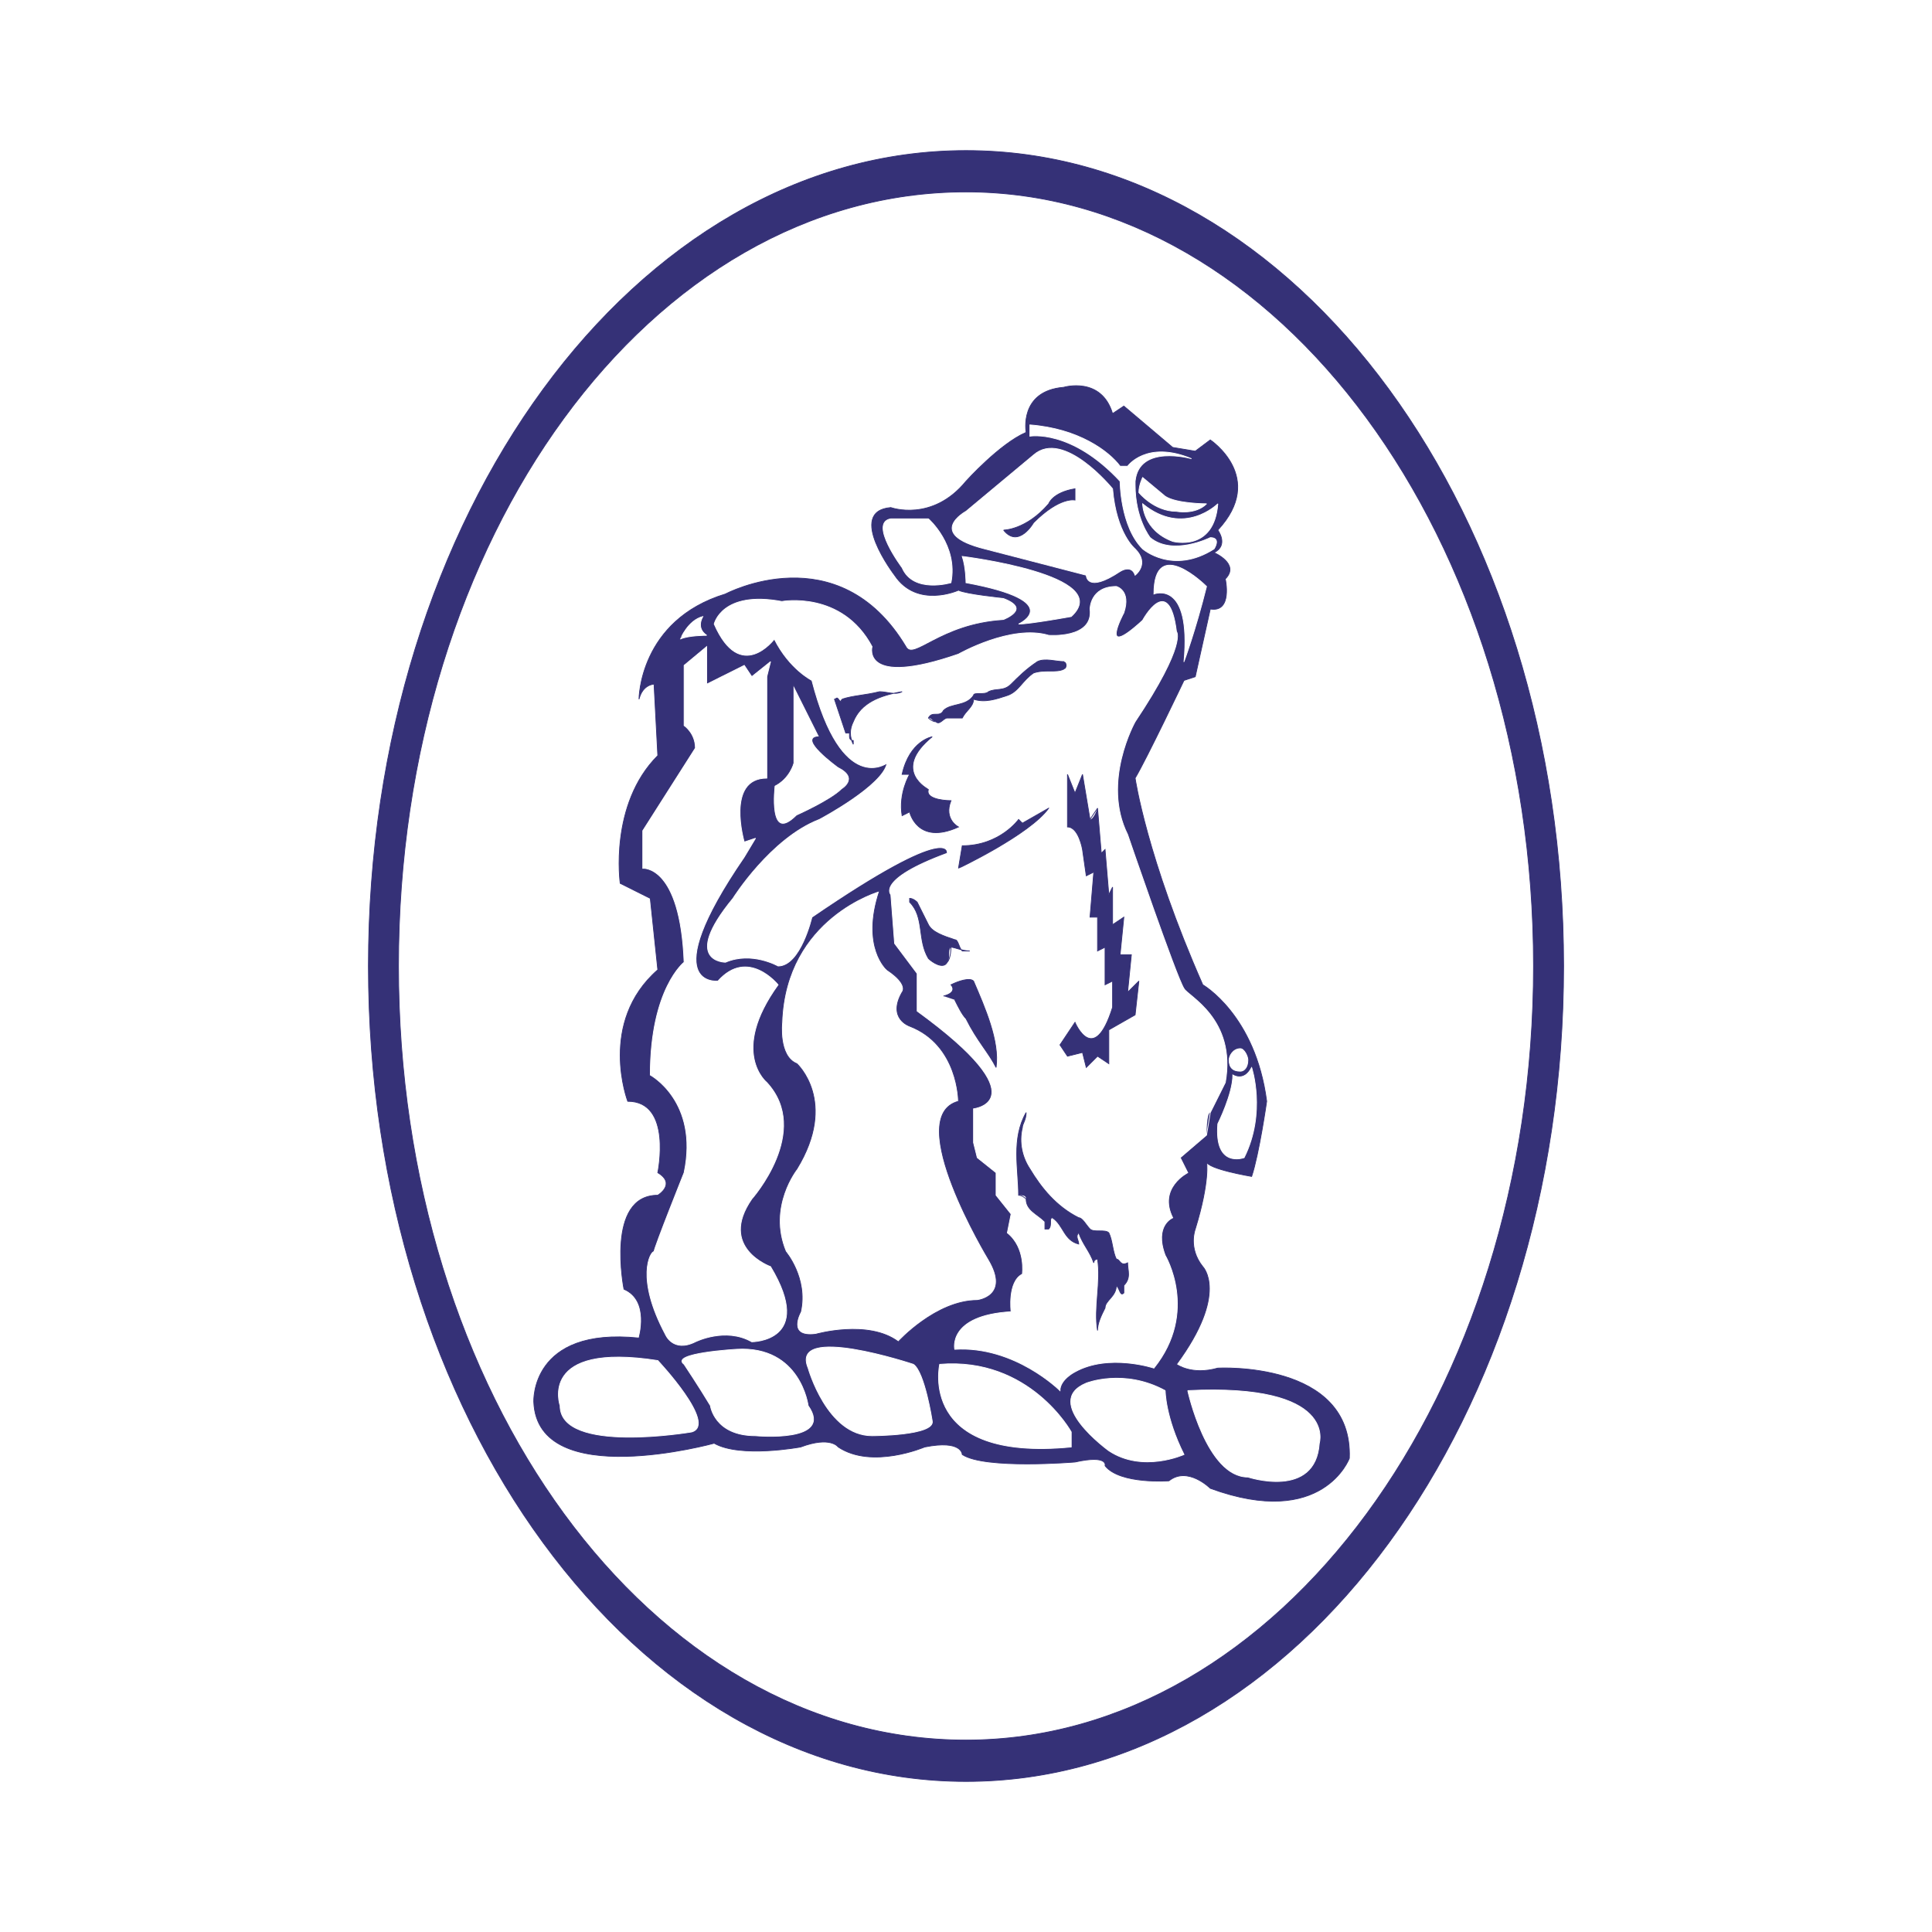 <svg xmlns="http://www.w3.org/2000/svg" width="2500" height="2500" viewBox="0 0 192.756 192.756"><path fill-rule="evenodd" clip-rule="evenodd" fill="#fff" d="M0 0h192.756v192.756H0V0z"/><path d="M120.752 60.762l-1.5 6.748-1.125.375s-3.75 7.874-4.875 9.748c0 0 1.125 7.874 6.75 20.62 0 0 5.25 3 6.375 11.623 0 0-.75 5.248-1.5 7.498 0 0-4.5-.75-4.5-1.5 0 0 .375 1.875-1.125 6.748 0 0-.75 1.875.75 3.75 0 0 2.625 2.625-2.625 9.748 0 0 1.5 1.123 4.125.375 0 0 13.498-.75 13.123 8.998 0 0-2.625 7.123-13.873 2.998 0 0-2.25-2.248-4.125-.75 0 0-4.875.375-6.375-1.498 0 0 .375-1.125-3-.375 0 0-9 .75-11.249-.75 0 0 0-1.5-3.75-.75 0 0-5.25 2.25-8.625 0 0 0-.75-1.125-3.75 0 0 0-6 1.125-8.625-.375 0 0-17.624 4.873-17.999-4.125 0 0-.375-7.498 10.499-6.373 0 0 1.125-3.75-1.5-4.873 0 0-1.875-9.373 3.375-9.373 0 0 1.875-1.125 0-2.25 0 0 1.5-7.123-3-7.123 0 0-3-7.873 3-13.121l-.75-7.125-3-1.499s-1.125-7.874 3.75-12.747l-.375-7.124s-1.125 0-1.5 1.5c0 0 0-7.874 8.625-10.498 0 0 11.249-5.999 17.999 5.249.75 1.5 3.375-2.25 9.75-2.625 0 0 2.998-1.124 0-2.25 0 0-3.751-.375-4.501-.75 0 0-4.125 1.875-6.375-1.5 0 0-4.875-6.373-.375-6.748 0 0 4.125 1.5 7.5-2.625 0 0 3.374-3.75 5.999-4.874 0 0-.75-4.124 3.75-4.499 0 0 3.75-1.125 4.875 2.625l1.125-.75L117 44.639l2.25.375 1.5-1.124s5.625 3.749.75 8.997c0 0 1.125 1.5-.375 2.25 0 0 2.625 1.125 1.125 2.624.002.001.752 3.376-1.498 3.001zM87.753 88.88s-9.374 2.624-9.749 13.122c0 0-.375 3.375 1.5 4.123 0 0 4.124 3.75 0 10.498 0 0-3 3.75-1.125 8.248 0 0 2.25 2.625 1.5 6 0 0-1.5 2.623 1.5 2.248 0 0 5.25-1.5 8.25.75 0 0 3.75-4.125 7.874-4.125 0 0 3.375-.373 1.127-4.123 0 0-8.625-14.246-3.001-15.746 0 0 0-5.625-4.875-7.498 0 0-2.25-.75-.75-3.375 0 0 .75-.75-1.5-2.248-.001 0-2.625-2.251-.751-7.874zm-8.624-20.62v7.873s-.375 1.5-1.875 2.25c0 0-.75 5.999 2.25 3 0 0 3.375-1.5 4.5-2.625 0 0 1.875-1.125-.375-2.25 0 0-4.124-3-1.874-3l-2.626-5.248z" fill-rule="evenodd" clip-rule="evenodd" fill="#353177" stroke="#353177" stroke-width=".077" stroke-miterlimit="2.613"/><path d="M70.505 64.511l-2.25 1.875v5.999s1.125.75 1.125 2.249l-5.25 8.249v3.749s3.749-.375 4.124 9.373c0 0-3.374 2.624-3.374 11.247 0 0 4.875 2.625 3.374 9.748 0 0-2.999 7.498-2.999 7.873-.375 0-1.875 2.625 1.125 8.248 0 0 .749 1.875 3 .75 0 0 3-1.5 5.625 0 0 0 6.375 0 1.875-7.498 0 0-5.25-1.875-1.875-6.748 0 0 5.999-6.748 1.5-11.623 0 0-3.75-2.998 1.125-9.748 0 0-3-3.749-6-.373 0 0-6.375.748 2.625-12.373l1.125-1.875-1.125.375s-1.875-6.374 2.25-6.374V67.51l.375-1.5-1.875 1.5-.75-1.125-3.75 1.875v-3.749z" fill-rule="evenodd" clip-rule="evenodd" fill="#fff" stroke="#fff" stroke-width=".077" stroke-miterlimit="2.613"/><path d="M114.002 61.886s2.625-4.874 3.375 1.125c0 0 1.125 1.125-4.125 8.998 0 0-3.375 5.999-.75 11.248 0 0 4.875 14.248 5.625 15.371.375.75 5.25 3 4.125 9.373l-1.5 3c-.375 0-.375 2.25-.375 2.25l-2.625 2.248.75 1.5s-3 1.5-1.5 4.498c0 0-1.875.752-.75 3.75 0 0 3.375 5.625-1.125 11.248 0 0-4.5-1.5-7.875.375 0 0-1.5.748-1.5 1.873 0 0-4.5-4.498-10.499-4.123 0 0-.75-3.375 5.624-3.748 0 0-.375-3 1.125-3.75 0 0 .375-2.625-1.5-4.125l.375-1.875-1.498-1.873v-2.25l-1.877-1.5-.373-1.499v-3.375s6.748-.75-5.625-9.748v-3.75l-2.25-2.998-.375-4.875s-1.5-1.5 5.625-4.124c0 0 .75-3.375-13.5 6.374 0 0-1.125 4.874-3.374 4.874 0 0-2.625-1.5-5.25-.375 0 0-4.5 0 .75-6.374 0 0 3.75-5.998 8.625-7.873 0 0 6.374-3.374 6.749-5.624 0 0-4.5 3.375-7.5-8.249 0 0-2.249-1.124-3.749-4.123 0 0-3.375 4.499-6-1.5 0 0 .75-3.374 6.75-2.25 0 0 6-1.124 8.999 4.5 0 0-1.125 4.124 8.625.75 0 0 5.249-2.999 8.999-1.874 0 0 4.5.375 4.125-2.624 0 0 0-2.25 2.625-2.25 0 0 1.5.375.75 2.625-.001 0-2.626 4.873 1.874.749z" fill-rule="evenodd" clip-rule="evenodd" fill="#fff"/><path d="M114.002 61.886s2.625-4.874 3.375 1.125c0 0 1.125 1.125-4.125 8.998 0 0-3.375 5.999-.75 11.248 0 0 4.875 14.248 5.625 15.371.375.75 5.25 3 4.125 9.373l-1.5 3-.375 2.25-2.625 2.248.75 1.5s-3 1.5-1.5 4.498c0 0-1.875.752-.75 3.75 0 0 3.375 5.625-1.125 11.248 0 0-4.5-1.5-7.875.375 0 0-1.5.748-1.5 1.873 0 0-4.5-4.498-10.499-4.123 0 0-.75-3.375 5.624-3.748 0 0-.375-3 1.125-3.75 0 0 .375-2.625-1.5-4.125l.375-1.875-1.498-1.873v-2.25l-1.877-1.5-.373-1.499v-3.375s6.748-.75-5.625-9.748v-3.75l-2.25-2.998-.375-4.875s-1.5-1.5 5.625-4.124c0 0 .75-3.375-13.5 6.374 0 0-1.125 4.874-3.374 4.874 0 0-2.625-1.5-5.25-.375 0 0-4.5 0 .75-6.374 0 0 3.75-5.998 8.625-7.873 0 0 6.374-3.374 6.749-5.624 0 0-4.5 3.375-7.5-8.249 0 0-2.249-1.124-3.749-4.123 0 0-3.375 4.499-6-1.5 0 0 .75-3.374 6.75-2.25 0 0 6-1.124 8.999 4.5 0 0-1.125 4.124 8.625.75 0 0 5.249-2.999 8.999-1.874 0 0 4.5.375 4.125-2.624 0 0 0-2.25 2.625-2.25 0 0 1.5.375.75 2.625-.001 0-2.626 4.873 1.874.749z" fill="none" stroke="#fff" stroke-width=".077" stroke-miterlimit="2.613"/><path d="M96.378 58.137s0-1.5-.375-2.624c0 0 15.374 1.874 10.874 5.998 0 0-4.125.75-5.25.75 0 0 4.875-2.25-5.249-4.124zM92.628 51.763s3 2.625 2.25 6.374c0 0-3.75 1.125-4.875-1.5 0 0-3.375-4.499-1.125-4.874h3.75z" fill-rule="evenodd" clip-rule="evenodd" fill="#fff" stroke="#fff" stroke-width=".077" stroke-miterlimit="2.613"/><path d="M96.378 51.014s-4.125 2.249 1.874 3.749l10.125 2.625s0 1.875 3.375-.375c0 0 1.125-.75 1.5.375 0 0 1.5-1.125 0-2.625 0 0-1.875-1.5-2.25-5.999 0 0-4.875-5.998-7.875-3.374l-6.749 5.624z" fill-rule="evenodd" clip-rule="evenodd" fill="#fff" stroke="#fff" stroke-width=".077" stroke-miterlimit="2.613"/><path d="M112.502 46.515s1.875-2.624 6.375-.75c0 0-5.25-1.5-5.625 2.25v.375c0 3.374 1.5 5.249 1.5 5.249 2.25 1.875 6 0 6 0 1.125 0 .375 1.125.375 1.125-4.125 2.625-7.125 0-7.125 0-2.25-2.249-2.25-6.748-2.25-6.748-4.875-5.249-9-4.499-9-4.499v-1.125c4.875.375 7.875 2.624 9 4.124h.75v-.001z" fill-rule="evenodd" clip-rule="evenodd" fill="#fff" stroke="#fff" stroke-width=".077" stroke-miterlimit="2.613"/><path d="M118.127 66.01s1.125-2.999 2.25-7.498c0 0-5.25-5.249-5.25.75 0 0 3.75-1.5 3 6.748zM114.002 47.64s-.375.75-.375 1.5c0 0 1.5 1.875 3.75 1.875 0 0 1.875.375 3-.75 0 0-3 0-4.125-.75l-2.25-1.875z" fill-rule="evenodd" clip-rule="evenodd" fill="#fff" stroke="#fff" stroke-width=".077" stroke-miterlimit="2.613"/><path d="M114.002 50.264s0 2.624 3 3.749c0 0 4.125 1.125 4.5-3.749 0 0-3.375 3.374-7.5 0zM123.752 106.875c.375 0 .75-.375.75-1.125 0-.373-.375-1.125-.75-1.125-.75 0-1.125.752-1.125 1.125 0 .75.375 1.125 1.125 1.125z" fill-rule="evenodd" clip-rule="evenodd" fill="#fff" stroke="#fff" stroke-width=".077" stroke-miterlimit="2.613"/><path d="M124.877 106.5s1.5 4.5-.75 8.998c0 0-3 1.125-2.625-3.373 0 0 1.5-3 1.5-4.875 0 0 1.125.75 1.875-.75zM118.502 138.742s1.875 8.623 6 8.623c0 0 6.75 2.25 7.125-3.373 0 0 1.873-5.998-13.125-5.25zM116.252 138.742s0 2.625 1.875 6.375c0 0-4.125 1.875-7.5-.375 0 0-6.75-4.875-2.25-6.748 0 0 3.75-1.5 7.875.748zM106.877 144.367v-1.5s-4.125-7.498-13.124-6.748c0 0-2.25 9.748 13.124 8.248z" fill-rule="evenodd" clip-rule="evenodd" fill="#fff" stroke="#fff" stroke-width=".077" stroke-miterlimit="2.613"/><path d="M91.128 136.119s-12.374-4.125-10.5.375c0 0 1.875 6.748 6.375 6.748 0 0 6.375 0 6-1.5 0 0-.75-4.873-1.875-5.623zM65.63 135.744s6 6.373 3.375 7.123c0 0-13.124 2.25-13.124-2.625-.001 0-2.25-6.373 9.749-4.498zM68.254 136.119s1.5 2.25 2.625 4.123c0 0 .375 3 4.5 3 0 0 7.875.75 5.25-3 0 0-.75-5.998-7.125-5.623 0 0-6.749.375-5.25 1.5zM70.13 61.511s-.75 1.125.375 1.875c0 0-1.875 0-2.625.375-.001 0 .749-1.875 2.25-2.25z" fill-rule="evenodd" clip-rule="evenodd" fill="#fff" stroke="#fff" stroke-width=".077" stroke-miterlimit="2.613"/><path d="M108.002 77.257l.75 4.499c.375 0 .75-1.124.75-1.124l.375 4.499.375-.375.375 4.499.375-.75v3.749l1.125-.75-.375 3.749h1.125l-.375 3.749 1.125-1.123-.375 3.373-2.625 1.5v3.373l-1.125-.748-1.125 1.123-.375-1.498-1.5.375-.75-1.127 1.5-2.248s1.875 4.498 3.75-1.5v-2.623l-.75.373v-3.749l-.75.375v-3.374h-.75l.375-4.499-.75.375-.375-2.625s-.375-2.25-1.5-2.25v-5.249l.75 1.875.75-1.874z" fill-rule="evenodd" clip-rule="evenodd" fill="#353177"/><path d="M108.002 77.257l.75 4.499.75-1.124.375 4.499.375-.375.375 4.499.375-.75v3.749l1.125-.75-.375 3.749h1.125l-.375 3.749 1.125-1.123-.375 3.373-2.625 1.5v3.373l-1.125-.748-1.125 1.123-.375-1.498-1.5.375-.75-1.127 1.5-2.248s1.875 4.498 3.75-1.5v-2.623l-.75.373v-3.749l-.75.375v-3.374h-.75l.375-4.499-.75.375-.375-2.625s-.375-2.25-1.5-2.25v-5.249l.75 1.875.75-1.874z" fill="none" stroke="#353177" stroke-width=".077" stroke-miterlimit="2.613"/><path d="M104.627 80.632l-2.625 1.499-.375-.375s-1.875 2.625-5.624 2.625l-.375 2.25c0-.001 7.124-3.375 8.999-5.999zM93.003 73.508s-2.25.375-3 3.749h.75s-1.125 1.875-.75 4.125l.75-.375s.75 3.374 4.875 1.5c0 0-1.5-.75-.75-2.624 0 0-2.625 0-2.25-1.125 0-.001-3.75-1.875.375-5.25z" fill-rule="evenodd" clip-rule="evenodd" fill="#353177" stroke="#353177" stroke-width=".077" stroke-miterlimit="2.613"/><path d="M106.127 66.01c-.75 0-1.875-.375-2.625 0-1.125.75-1.875 1.5-2.625 2.25-.748.75-1.498.375-2.248.75-.377.375-1.5 0-1.5.375-.751 1.125-2.25.75-3 1.5-.375.75-1.125 0-1.5.75.375 0 .375.375.75.375.375.375.75-.375 1.125-.375h1.5c.375-.75 1.126-1.125 1.126-1.875 1.123.375 2.25 0 3.373-.375 1.125-.375 1.5-1.5 2.625-2.249 1.125-.375 2.25 0 3-.375.374-.001.374-.751-.001-.751z" fill-rule="evenodd" clip-rule="evenodd" fill="#353177"/><path d="M106.127 66.01c-.75 0-1.875-.375-2.625 0-1.125.75-1.875 1.5-2.625 2.25-.748.75-1.498.375-2.248.75-.377.375-1.5 0-1.5.375-.751 1.125-2.25.75-3 1.5-.375.75-1.125 0-1.5.75 0 0 .375.375.75.375.375.375.75-.375 1.125-.375h1.5c.375-.75 1.126-1.125 1.126-1.875 1.123.375 2.25 0 3.373-.375 1.125-.375 1.5-1.5 2.625-2.249 1.125-.375 2.25 0 3-.375v-.751h-.001z" fill="none" stroke="#353177" stroke-width=".077" stroke-miterlimit="2.613"/><path d="M84.004 70.134c-.375-.375.375-.375 0-.375 1.125-.375 2.25-.375 3.75-.75.75 0 1.5.375 2.25 0-2.25.375-4.125 1.125-4.875 3-.375.75-.375 1.5 0 2.25v-.375s-.375 0-.375-.375v-.375h-.375l-1.125-3.374c.374-.376.374 0 .75.374z" fill-rule="evenodd" clip-rule="evenodd" fill="#353177"/><path d="M84.004 70.134c-.375-.375.375-.375 0-.375 1.125-.375 2.25-.375 3.75-.75.75 0 1.5.375 2.25 0-2.25.375-4.125 1.125-4.875 3-.375.75-.375 1.5 0 2.25v-.375s-.375 0-.375-.375v-.375h-.375l-1.125-3.374s.374 0 .75.374z" fill="none" stroke="#353177" stroke-width=".077" stroke-miterlimit="2.613"/><path d="M102.377 111c0 .75-.375 1.125-.375 1.5-.375 1.5 0 2.998.75 4.123 1.125 1.875 2.625 3.75 4.875 4.873.375 0 .75.752 1.125 1.125.375.375 1.5 0 1.875.375.375.75.375 1.875.75 2.625.375 0 .375.75 1.125.375 0 .75.375 1.5-.375 2.25v.75c-.375.375-.375-.375-.75-.75 0 1.125-1.125 1.498-1.125 2.248-.375.75-.75 1.5-.75 2.25-.375-2.25.375-4.873 0-7.123 0 0-.375 0-.375.375-.375-1.125-1.125-1.875-1.5-3-.375.375 0 .75 0 1.125-1.5-.375-1.5-1.873-2.625-2.625-.375 0 0 .752-.375 1.125h-.375v-.748c-.75-.752-1.875-1.125-1.875-2.25 0-.375-.375-.375-.75-.375 0-2.625-.75-5.623.75-8.248z" fill-rule="evenodd" clip-rule="evenodd" fill="#353177"/><path d="M102.377 111c0 .75-.375 1.125-.375 1.5-.375 1.5 0 2.998.75 4.123 1.125 1.875 2.625 3.75 4.875 4.873.375 0 .75.752 1.125 1.125.375.375 1.5 0 1.875.375.375.75.375 1.875.75 2.625.375 0 .375.75 1.125.375 0 .75.375 1.5-.375 2.25v.75c-.375.375-.375-.375-.75-.75 0 1.125-1.125 1.498-1.125 2.248-.375.75-.75 1.5-.75 2.25-.375-2.25.375-4.873 0-7.123 0 0-.375 0-.375.375-.375-1.125-1.125-1.875-1.5-3-.375.375 0 .75 0 1.125-1.5-.375-1.5-1.873-2.625-2.625-.375 0 0 .752-.375 1.125h-.375v-.748c-.75-.752-1.875-1.125-1.875-2.25 0 0-.375-.375-.75-.375 0-2.625-.75-5.623.75-8.248z" fill="none" stroke="#353177" stroke-width=".077" stroke-miterlimit="2.613"/><path d="M90.753 90.004c1.5 1.5.75 3.75 1.875 5.624.375.375 1.5 1.125 1.875.375.375-.375 0-1.125.375-1.5.375 0 1.125.375 1.875.375h-.75c-.375-.375-.375-1.124-.75-1.124-1.125-.376-2.25-.751-2.625-1.5l-1.125-2.25s-.375-.375-.75-.375v.375z" fill-rule="evenodd" clip-rule="evenodd" fill="#353177"/><path d="M90.753 90.004c1.5 1.5.75 3.75 1.875 5.624.375.375 1.5 1.125 1.875.375.375-.375.375-1.5.375-1.5.375 0 1.125.375 1.875.375h-.75c-.375-.375-.375-1.124-.75-1.124-1.125-.376-2.25-.751-2.625-1.5l-1.125-2.25s-.375-.375-.75-.375v.375z" fill="none" stroke="#353177" stroke-width=".077" stroke-miterlimit="2.613"/><path d="M95.253 99.752c.375.75.75 1.5 1.125 1.875 1.124 2.25 2.251 3.375 3.001 4.873.373-2.623-1.127-5.998-2.25-8.621-.376-.375-1.501 0-2.25.373 0 0 .75.75-.75 1.125l1.124.375z" fill-rule="evenodd" clip-rule="evenodd" fill="#353177"/><path d="M95.253 99.752c.375.75.75 1.5 1.125 1.875 1.124 2.25 2.251 3.375 3.001 4.873.373-2.623-1.127-5.998-2.25-8.621-.376-.375-1.501 0-2.25.373 0 0 .75.75-.75 1.125" fill="none" stroke="#353177" stroke-width=".077" stroke-miterlimit="2.613"/><path d="M100.129 52.888s2.248 0 4.498-2.624c0 0 .375-1.125 2.625-1.5v1.125s-1.5-.375-4.125 2.249c0 .001-1.5 2.625-2.998.75z" fill-rule="evenodd" clip-rule="evenodd" fill="#353177" stroke="#353177" stroke-width=".077" stroke-miterlimit="2.613"/><path d="M36.757 96.378c0-44.989 26.624-81.355 59.621-81.355S156 51.39 156 96.378c0 44.989-26.625 81.356-59.622 81.356-32.998 0-59.621-36.367-59.621-81.356zm59.621 77.231c31.122 0 56.622-34.492 56.622-77.231 0-42.74-25.5-77.231-56.622-77.231-31.498 0-56.621 34.492-56.621 77.231s25.123 77.231 56.621 77.231z" fill-rule="evenodd" clip-rule="evenodd" fill="#353177" stroke="#353177" stroke-width=".077" stroke-miterlimit="2.613"/></svg>